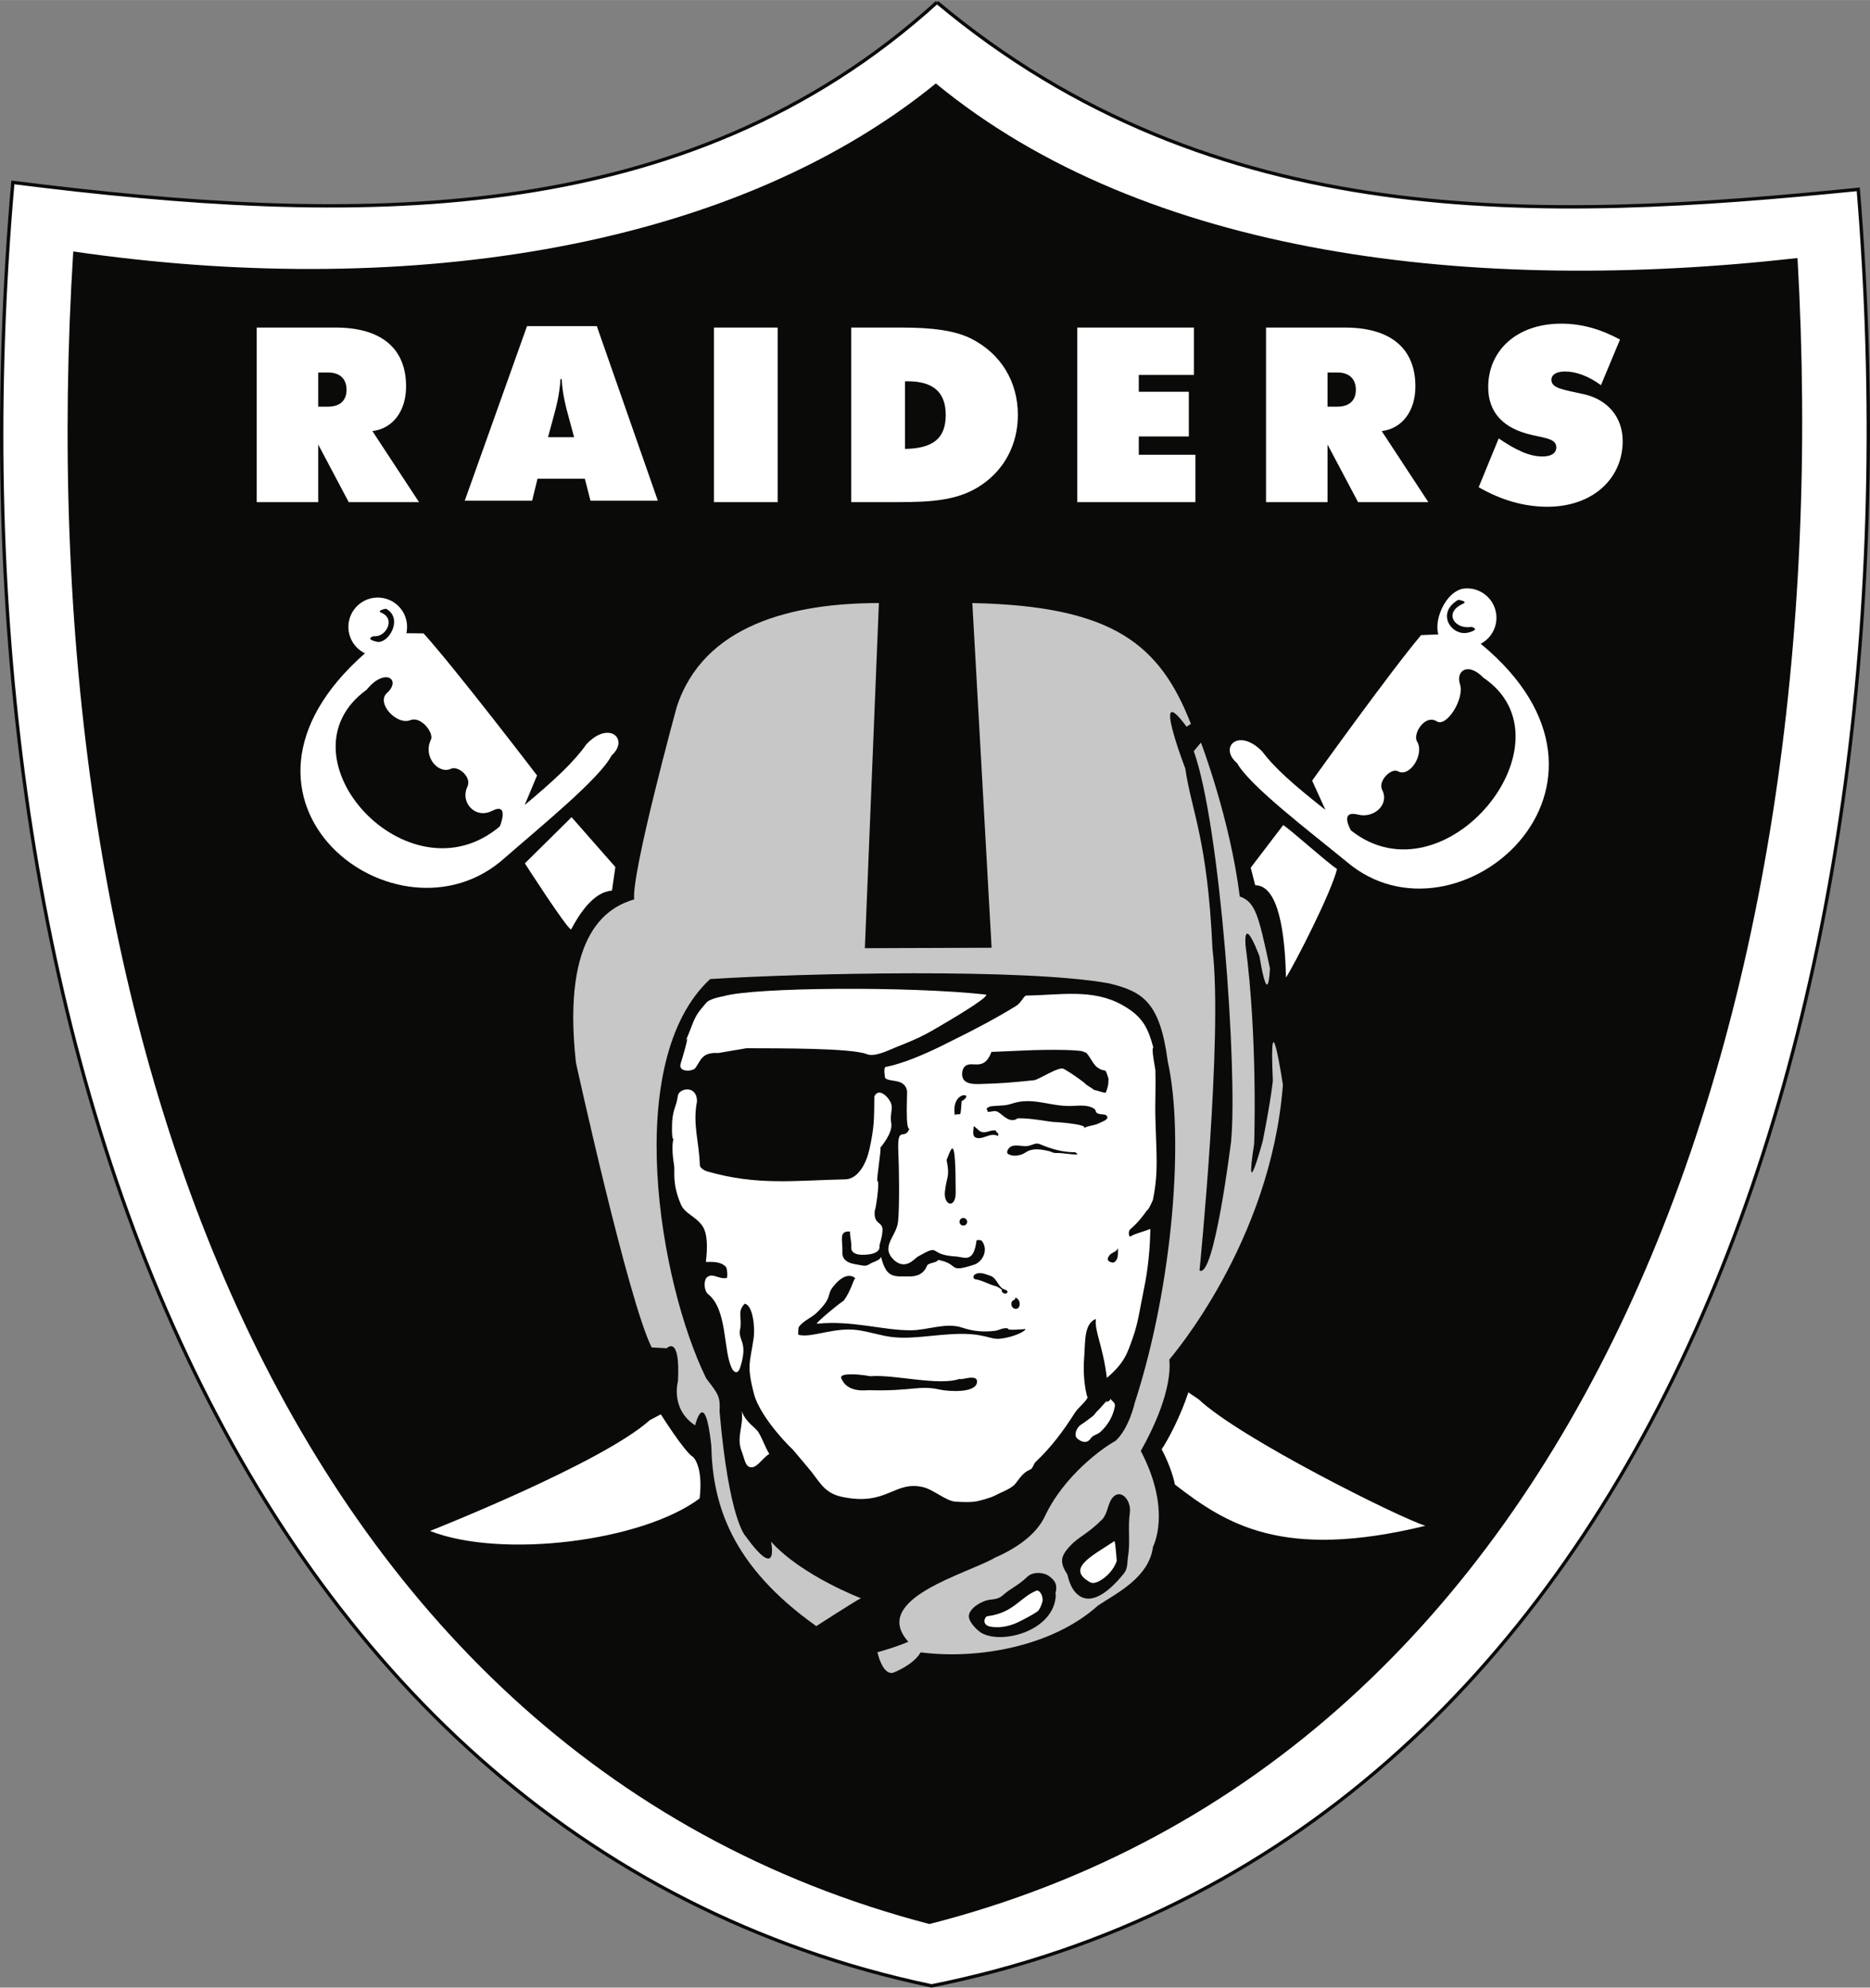 <?xml version="1.0" encoding="UTF-8"?>
<svg id="Layer_1" xmlns="http://www.w3.org/2000/svg" width="5.142in" height="5.464in" version="1.1" viewBox="0 0 370.236 393.398">
  <rect x="0" y="0" width="370.236" height="393.398" fill="#808080" stroke="none"/>
  <!-- Generator: Adobe Illustrator 29.6.1, SVG Export Plug-In . SVG Version: 2.1.1 Build 9)  -->
  <defs>
    <style>
      .st0 {
        fill: #231f20;
      }

      .st1 {
        fill: #0a0a09;
      }

      .st2 {
        fill: none;
        stroke: #0a0a09;
        stroke-width: .667px;
      }

      .st3 {
        fill: #fff;
      }

      .st4 {
        fill: #c8c7c7;
      }
    </style>
  </defs>
  <path class="st0" d="M190.656,255.646c.177.097-.02.277.065.337.089.068.234.057.346-.029-.166-.031-.012-.149-.06-.217-.094-.156-.24-.045-.351-.091"/>
  <path class="st3" d="M185.512.442C135.339,45.916,69.826,44.556,2.546,36.095c-14.512,164.821,41.941,327.501,181.897,356.962,141.294-28.325,197.093-190.695,183.469-355.59-62.629,6.314-127.535,8.877-182.4-37.025M185.512.442C135.339,45.916,69.826,44.556,2.546,36.095c-14.512,164.821,41.941,327.501,181.897,356.962,141.294-28.325,197.093-190.695,183.469-355.59-62.629,6.314-127.535,8.877-182.4-37.025"/>
  <path class="st2" d="M185.512.442C135.339,45.916,69.826,44.556,2.546,36.095c-14.512,164.821,41.941,327.501,181.897,356.962,141.294-28.325,197.093-190.695,183.469-355.59-62.629,6.314-127.535,8.877-182.4-37.025h0Z"/>
  <path class="st1" d="M185.284,16.509C143.46,50.523,77.494,58.964,14.502,49.758,5.109,200.06,54.131,346.925,184.01,380.814c130.058-33.184,180.451-179.402,171.874-329.749-64.267,7.232-128.963-.316-170.599-34.556"/>
  <path class="st3" d="M235.283,275.582c-1.523,4.625-3.901,9.207-5.292,11.269,0,0,1.95,3.525,2.626,6.979,10.1,7.776,21.241,15.073,49.597,8.161-5.053-1.548-36.717-17.324-44.867-25.012l-2.065-1.396M130.838,279.928s4.734,7.511,6.399,8.46c0,0,2.039,1.814,1.278,8.189-11.398,8.528-39.249,11.983-53.377,6.436,0,0,34.077-13.436,43.501-21.923l2.198-1.163M219.124,277.235c-.659.71-1.229,1.452-1.947,2.12-.257.24-.47.669-.799.915-.792.599-1.497,1.155-2.353,1.703-.873.556-1.494,2.07-.749,2.738.638.573,1.87,1.191,2.666-.015.431-.647,1.355-.78,1.873-1.24,1.466-1.311,2.527-3.056,2.909-5.073.137-.71-.462-1.046-.938-1.542.12.565-.636.396-.684.821l.022-.426M146.848,279.287c.812,2.258,2.712,3.225,3.282,4.134.898,1.444,1.318,2.967,2.19,4.346-1.485.845-2.623,3.24-4.08,2.515-.736-.361-.958-1.933-1.4-3.039-1.115-2.797.445-5.111.009-7.956"/>
  <path class="st4" d="M174.009,119.354c-17.079,0-34.728,4.271-40.037,20.603,0,0-8.994,32.885-8.413,38.041-4.779,1.455-14.428,6.084-11.532,32.32,0,0,10.351,47.147,14.997,56.369l2.985.162s2.715-2.849,2.219,6.525c0,0-1.569,5.475,3.393,8.735,0,0,1.925-7.903,3.208,4.014.248,11.555,3.884,23.722,20.783,35.723,0,0,7.969-5.136,8.842-5.518,0,0-11.737-4.466-17.794-11.198,0,0,1.703,8.213-5.073-1.12,0,0-3.256-3.164-5.121-24.641.159-2.982-.248-3.434-2.647-6.553-9.325-18.995-16.725-62.818.782-79.041,18.444-1.174,62.472-2.156,78.991.855,6.758,1.632,10.078,3.805,11.604,15.431,3.29,14.706,1.104,44.102-6.544,67.639,0,0-1.124,5.073-3.815,7.497-2.202,1.164-10.189,6.733-14.047,15.084-1.437,2.915-4.58,5.738-9.829,8.033-5.295,3.14-24.8,8.101-17.122,16.628,0,0-2.215,1.001-6.122,2.079,0,0,1.035,4.758,3.213,4.017,0,0,3.926-1.5,5.338-3.995,11.472,1.458,26.147-1.192,35.121-9.27,3.547-2.378,10.129-5.492,10.898-11.664,0,0,3.795-7.069-2.424-18.937,2.356-4.156,6.194-12.078,5.655-18.094.226-.332,20.078-23.081,22.482-54.366,0,0-2.78-18.427-1.993-.855,0,0-.245,3.073-1.993,11.961,0,0-3.713,13.631-1.707.568,0,0,.741-20.768-1.706-39.289,0,0-.621-6.895,3.131,3.133.505,1.848-.569-2.277-.569-2.277,0,0,1.805,12.663,2.275,3.704-2.275-10.529-2.849-13.098-5.98-14.235-1.946-15.484-7.686-30.458-7.686-30.458l-1.42,1.706c5.253,14.62,8.678,63.204,7.4,77.149,0,0-3.367,27.476-6.262,25.622,0,0,4.663-46.368,2.57-63.579-.987-21.859-4.132-27.155-5.389-35.773,0,0-6.924-18.039.257-8.256l.855-.57c-6.129-15.701-15.373-23.343-43.27-23.912l3.812,68.226-25.091.086,2.775-68.312"/>
  <path class="st3" d="M142.254,208.418c-.128-.007,5.595-.95,5.509-.95,6.176.028,20.719-.068,23.864,1.172,1.612.633,4.44-.847,5.843-1.403,5.244-2.077,5.898-2.527,11.424-5.815.904-.541,7.408-4.457,6.228-4.587-15.094-1.651-45.879-1.463-51.957.353,0,0-2.563.426-3.285,1.23-2.875,3.208-2.267,3.465-4.266,7.901,1.3-2.888-.684,3.648-.859,4.23-.518,1.685,2.365,1.601,2.946.795,1.061-1.466,1.266-3.148,4.551-2.926M226.481,255.137c-.69,3.248-1.1,6.613-2.221,9.72-1.039,2.866-1.54,4.832-5.119,7.853-.741-6.238-2.503-9.326-2.165-11.662-2.404.941-2.079,4.517-2.335,7.79-.407,5.213,1.004,9.042.676,7.516.158.725-1.813,2.162-2.523,3.292-2.233,3.535-4.702,6.826-7.734,9.686-.453.426-.565,1.29-1.04,1.497-1.671.717-2.108,1.805-3.088,2.941-.799.933-2.92,1.668-4.02,2.267-.693.385-2.792.95-3.362,1.071-1.269.257-2.424.212-4.341.111-1.853-.094-4.38-2.375-6.373-2.859-5.805-1.42-7.16,3.833-16.186,1.893-3.721-.801-4.471-3.29-6.798-5.922-.453-.513-2.672-3.206-3.02-3.585.941,1.01-6.189-5.697-7.554-10.863-1.523-5.783-.739-6.245-.055-11.123.257-1.831-.091-6.425-1.784-6.724-1.583,1.625-.44,2.738-.911,5.081-.453,2.286,1.655,2.38.035,7.487-.462,1.463-1.258,1.102-1.716.123-1.689-3.632-.816-11.503-4.637-14.572-.881-.703-.933-2.832-.192-3.39,1.167-.881,2.327.513,3.841.162.265-.058.102-1.899-.103-2.138-1.254-1.472-4.029-.868-4.003-1.07.368-2.967.311-5.638-.698-7.09-1.395-1.995-3.434-2.335-4.264-4.286-1.759-4.125-1.155-6.478-1.314-7.556-.214-1.455-.565-3.815-.145-5.347-.423.094-.26-3.422-.24-3.651.261-2.575.718-2.43,1.112-4.859.077-1.491,3.761-2.367,3.795,1.061-.904,4.511.44,8.067.559,12.627.014.548.912,1.073,1.519,1.247,9.935,2.849,17.375,1.754,27.255,1.557,2.644-.049,4.235-3.352,4.799-5.944.936-4.269.941-5.725.975-10.425.496-1.252,1.651-.912,2.558.134,1.694,1.95.38,2.676.799,5.174.325,1.944-2.176,4.799-2.176,4.799.283.017-.847,6.587-.561,6.601.51.029-.38,5.897-.517,5.745-.382,3.189,1.817,2.017,1.484,4.352-.055,1.071-.602,2.55-.573,2.748.316,2.156-4.495,1.692-3.725,1.731-1.066-.055-1.896-.525-1.853-1.382.065-1.215-.268-2.125-.257-3.215-2.347-.128-1.377,1.76-1.505,4.19-.055,1.07.646,1.968,2.447,2.269,1.908.315,2.109.537,2.999-.051.462-.318,1.976-.652,2.211-1.386.887,3.471,1.93,3.95,4.497,3.873,1.099-.034,3.614.402,4.603-2.113.248-.631,1.954-.537,2.198-1.162,4.444.871,1.723,2.686,7.112.953,1.625-.517,2.952-2.858,1.549-4.709-.166-.223-1.039-.205-1.056-.088-.59,4.637-2.409,3.268-4.149,3.167-5.72-.336-2.635-2.705-7.485.032-.573.325-2.275,2.66-4.534.83-3.063-2.729.248-4.688.619-7.665.334-2.702.205-11.205.077-13.679-.299-5.826,1.189-2.284,2.178-4.799-.835.207-.39-7.135-.462-7.509-.505-2.592-3.559-1.588-4.354-2.575,0,0-.356-2.045.111-2.139,3.456-.669,7.831-2.577,10.979-4.123,7.272-3.576,11.366-5.8,14.885-7.984,1.044-.648,1.472-2.028,2.033-2.034,6.63-.077,13.024-1.417,18.918,1.855,4.12,2.286,5.115,4.543,6.193,8.443-.474.077.394,4.166.407,4.519.077,2.565-.057,7.252-.026,8.545.2,8.469.685,11.371-.47,17.08-.009.051-.89,2.091-1.177,2.074-.696,1.035-1.899,2.566-3.323,3.766-.45.374-.257,1.625.06,1.409.885-.599,2.613-.932,3.927-1.504-.043,3.625-.416,7.888-1.266,11.906"/>
  <path class="st1" d="M214.931,214.553c.154.005-2.258-1.83-4.334-3.011-.953-.537-4.919,2.156-5.889,2.258-4.086.428-6.433.635-10.745.746-1.057.024-2.583.041-3.217-.943-.393-.607-.33-1.777.124-2.359,1.305-1.67,3.858,1.175,5.429-3.054-.008.015,4.871-.202,6.365-.27,5.102-.234,12.622-.194,11.951.414.616-.556,1.6,2.207,2.626,2.917,1.92,1.326,1.372-.431,2.233,2.255l-.056,1.064c-.018.284-.363,1.548-.517,1.687-.154.135-2.036-.541-2.324-.548.145,0-1.791-1.163-1.646-1.157M190.38,217.966c2.977-1.737-2.233-2.257-1.314,2.866-.081-.479.971-.154,1.061-.385.137-.351.205-1.632.253-2.481M187.414,229.566c.676,3.456.06,2.994-.325,6.182-.342,2.888,2.122,3.554,2.122.325,0-12.185-.821-8.806-1.797-6.507M221.351,247.018c-.286.669-.731.71-1.287,1.074-.419.277-.89.887-.676,1.343.111.234.616.465.953.459.364-.011.707-.447.83-.772.245-.631.145-1.395.18-2.105M190.687,242.569c.414.028.773-.294.795-.708.021-.419-.299-.772-.715-.797-.419-.024-.773.299-.795.718-.021.413.3.77.715.787M217.63,222.292c-1.098.551-2.062.431-3.114,1.021,1.643-.915-8.88-1.497-4.905-1.129-2.828-.263-5.138-.871-8.081-.854l-.548.289c-1.463.342-2.228-.787-3.323-1.497-.767-.486-1.446.028-2.152-.072.15-.279-.252-.459-.145-.629.18-.291.681-.443.869-.471,1.266-.162,2.741-.051,3.952-.47,4.26-1.48,7.583.548,11.951.411,1.372-.041,3.263-.315,4.551.59.26.19.257.633.449.779.573.427,1.6.167,1.933.523.684.725-.676,1.127-1.438,1.509M213.447,228.472c-.274-.058-.38-.419-.616-.419-2.484,0-4.705-.64-6.998-1.621-.782-.337-1.54.277-2.356.38-1.078.145-2.212-.298-3.145.036-.679.238-1.269,1.261-.693,1.583.878.486,2.307.409,3.456-.364,1.339-.898,3.028-.602,4.599-.234.419.092.838.385,1.275.366,1.526-.058,2.977.378,4.478.274M197.634,224.436c.051-.344-.59-.25-.399-.659-1.039-.301-1.997.631-2.989.223-.561-.223-.904-.815-1.455-1.1-.042.809-.342,1.928.36,2.236,1.411.618,2.951-1.172,4.452-.274.008-.14.005-.28.031-.426"/>
  <path class="st3" d="M113.164,161.735l-9.248,9.139s8.101,12.613,9.145,13.095c1.66-3.123,4.457-7.458,8.101-7.697l.671-4.671-8.669-9.866M78.945,125.309l4.914.045c6.468,7.176,22.47,28.118,22.47,28.118l-2.447,5.857c6.257-5.23,9.859-8.674,12.173-11.973,4.534-4.893,8.606-1.044,5.016,2.187-2.378,4.58-13.768,13.813-21.159,20.272-21.096,18.983-60.979-11.332-27.586-40.577l6.618-3.927"/>
  <path class="st1" d="M72.583,136.516c3.658-4.508,6.947-1.983,4.029.642-2.202,1.985,1.939,6.45,4.633,5.374,2.142-.852,4.7,2.565,4.076,3.85-1.66,3.395,1.519,6.941,3.974,5.766,1.352-.647,4.187,1.598,3.229,3.593-1.454,3.018,1.537,6.431,4.882,4.748,3.579-1.816,1.552,3.069,1.552,3.069-18.122,15.296-44.596-13.884-26.374-27.042"/>
  <path class="st3" d="M74.483,129.879c3.208.17,5.942-2.294,6.108-5.503.171-3.203-2.293-5.938-5.495-6.104-3.208-.171-5.942,2.293-6.114,5.497-.166,3.204,2.298,5.937,5.501,6.11"/>
  <path class="st1" d="M76.421,120.473c3.533,1.897.482,7.078-1.839,6.531-2.503-.588-.587-1.102-.587-1.102,2.335.34,4.457-3.4,1.528-4.623-1.112-.463.898-.806.898-.806"/>
  <path class="st3" d="M286.273,125.499l-4.91.195c-6.236,7.383-21.575,28.806-21.575,28.806l2.627,5.781c-6.42-5.03-10.129-8.362-12.545-11.587-4.68-4.753-8.632-.775-4.945,2.341,2.524,4.508,14.192,13.378,21.789,19.599,21.672,18.314,60.665-15.101,26.374-43.287l-6.815-1.848"/>
  <path class="st1" d="M293.682,134.121c-3.04-3.157-5.487-1.358-4.631,1.275.967,2.953-2.703,8.556-4.539,7.391-2.424-1.538-4.863,2.523-3.953,3.969,1.519,2.421-1.403,7.196-3.79,5.894-1.318-.719-4.021,1.916-3.117,3.687,1.509,2.962-1.725,5.665-4.731,4.899-3.884-.998-1.451,3.119-1.451,3.119,18.589,14.721,44.835-17.659,26.212-30.235"/>
  <path class="st3" d="M290.953,128.058c-3.2.263-6.086-.24-6.356-3.436-.265-3.198,2.187-7.881,5.386-8.151,3.194-.269,6.005,2.109,6.274,5.309.27,3.196-2.104,6.004-5.304,6.277"/>
  <path class="st1" d="M288.72,118.711c-4.551,2.632-1.283,7.367,2.045,6.469,2.481-.665.548-1.112.548-1.112-3.259.575-5.629-2.773-1.668-4.573,1.1-.502-.924-.784-.924-.784"/>
  <path class="st3" d="M254.056,163.301c1.245.71,8.794,7.519,10.659,8.685-1.098,4.643-8.481,19.007-10.107,21.488-.193-8.558-1.394-18.242-6.096-18.273l-.884-3.471,6.428-8.428"/>
  <path class="st1" d="M223.687,299.477c.376-2.594-1.886-5.015-3.482-2.97-.873,1.114-.944,3.165-1.993,4.222-2.832,2.861-4.611,3.402-6.262,5.162-1.791,1.899-2.344,3.14-.65,5.68.142.214.416,2.806,2.281,4.2,2.276,1.711,5.53-.084,8.969-4.389.767-.956.625-2.318.801-3.405.449-2.78-.074-5.663.337-8.502M209.041,315.636c-.223,7.089-10.569,9.926-14.723,7.563-.693-.392-2.892-2.361-2.441-3.721.445-1.324,1.979-2.181,3.1-2.609,1.266-.486,2.366-.06,3.584-1.138,1.694-1.5,2.862-1.771,4.839-3.653,1.129-1.077,3.314-.907,4.358-.085,1.053.832,1.694,1.508,1.194,3.499l.089.145"/>
  <path class="st3" d="M220.624,305.03c-4.409,2.934-9.752,5.475-4.7,8.181,1.158.619,4.392-1.673,5.196-4.342-.046.156-.282-3.985-.496-3.839M205.533,318.835c-.778.638-3.601,2.072-3.211,1.856-1.865,1.044-4.034,1.625-6.182,1.275-1.92-.36-1.129-2.009-.71-2.065,5.407-.714,6.447-3.776,9.895-5.124,1.001.243,1.201,1.767,1.064,2.207-.097.329-.329,1.209-.855,1.851"/>
  <path class="st1" d="M164.929,254.684c-1.356,1.72.017,1.99-3.264,5.167-.941.915-2.647,1.576-3.49,2.755-.14.197-.123.977-.154,1.548,2.087.686,5.891-.967,9.898-1.018,2.418-.034,4.782.761,7.225,1.258,4.303.881,8.276-.06,13.452-.342,6.207-.34,7.397,1.14,9.359.917,3.837-.436,6.176-2.335,4.522-1.858.406-.12-3.196.35-2.917-.197-1.066-.186-1.725.396-2.626.496-2.101.245-4.192.122-6.439-.642-3.237-1.085-6.821.524-10.214.527-5.518.014-11.634-2.007-18.513-1.296-.667.07,5.626-5.02,5.15-4.432,1.831-2.258,2.212-5.364,2.58-4.352-.111-.308-1.819-2.021-4.568,1.47M172.337,272.383c4.726-.393,13.58,2.004,17.72.507-.025.426,3.479-1.095,3.388.606-.124,2.344-5.838,1.882-7.349,1.54-4.118-.933-5.586.368-14.119.111-.364-.008-4.308.63-5.429-2.419-.299-.809,2.187-.96,5.788-.344M200.341,257.623c-.44,1.099.684,1.802,1.28,1.219.465-.454.38-1.694-.608-2.045.106.556-.536.489-.672.826M198.489,255.359c-.433-.274-.886-.682-1.266-.777-1.468-.353-2.649-1.163-4.158-1.403-.373-.062-.539-.71.077-1.011.941-.462,1.959.017,2.921.336,1.263.419,1.455,1.94,2.486,2.57.303.185,1.121.296.893.722-.226.436-1.073.25-1.167-.443l.214.007"/>
  <path class="st3" d="M202.903,261.638c.334,0,.602-.357.602-.804,0-.443-.268-.804-.602-.804s-.604.361-.604.804c0,.447.271.804.604.804M296.724,86.765c3.331,2.271,6.04,3.576,8.649,3.576,1.788,0,2.755-.679,2.755-1.788,0-1.596-1.742-1.788-4.591-2.417-5.898-1.256-8.891-4.495-8.891-9.522,0-7.246,5.655-12.562,14.449-12.562,3.961,0,7.682,1.014,11.647,3.141l-3.773,9.036c-2.416-1.788-4.928-2.707-7.1-2.707-1.74,0-2.706.628-2.706,1.644,0,1.692,2.318,1.932,6.428,2.851,4.59,1.014,7.682,4.447,7.682,9.278,0,7.393-5.894,12.998-14.932,12.998-4.543,0-9.133-1.304-13.582-3.867l3.966-9.662M63.002,80.48h1.933c2.37,0,3.675-1.206,3.675-3.331s-1.258-3.434-3.675-3.434h-1.933v6.765h0ZM50.825,64.824h15.607c9.231,0,13.967,4.252,13.967,11.645,0,4.931-2.657,8.362-6.669,8.844l9.231,14.062h-13.919l-6.04-11.405v11.405h-12.177v-34.551M113.669,86.529l-1.061-3.914c-.484-1.838-1.212-4.255-1.403-7.587h-.24c-.197,3.331-.921,5.749-1.403,7.587l-1.066,3.914h5.173ZM104.344,64.54h13.819l12.079,34.553h-13.337l-1.113-4.351h-9.371l-1.066,4.351h-13.337l12.324-34.553M141.352,64.825h12.613v34.551h-12.613v-34.551M187.243,82.123c0-4.543-2.515-6.668-7.54-6.668h-.53v13.388c5.509-.099,8.07-2.032,8.07-6.72ZM168.522,64.825h10.052c5.988,0,10.483.58,13.674,2.173,5.942,2.999,9.279,8.555,9.279,15.125,0,5.704-2.563,10.681-7.152,13.821-4.497,3.095-9.813,3.432-16.721,3.432h-9.132v-34.551M213.289,64.825h23.098v9.376h-10.921v3.333h9.906v8.842h-9.906v3.626h11.212v9.374h-23.389v-34.551M262.833,80.48h1.933c2.37,0,3.675-1.206,3.675-3.331s-1.258-3.434-3.675-3.434h-1.933v6.765h0ZM250.656,64.824h15.607c9.231,0,13.966,4.252,13.966,11.645,0,4.931-2.657,8.362-6.669,8.844l9.231,14.062h-13.914l-6.044-11.405v11.405h-12.177v-34.551"/>
</svg>